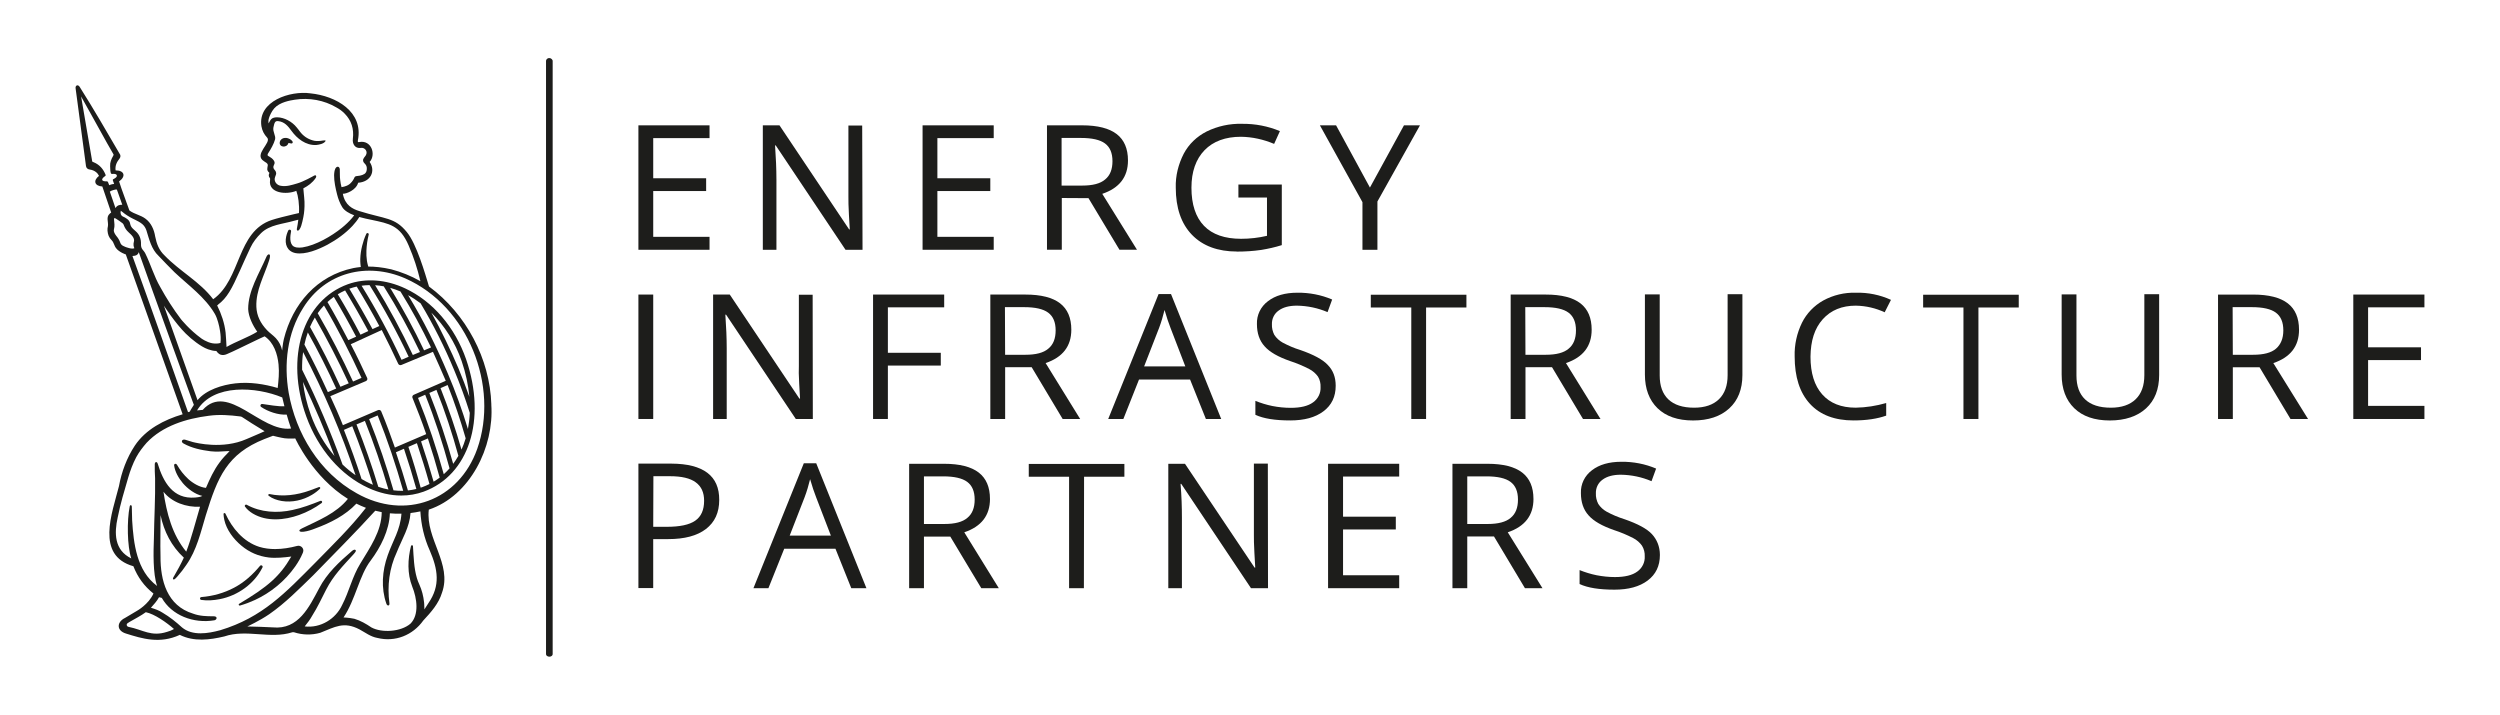 <?xml version="1.0" encoding="UTF-8"?>
<svg xmlns="http://www.w3.org/2000/svg" xmlns:xlink="http://www.w3.org/1999/xlink" id="Ebene_1" viewBox="0 0 156.134 44.639">
  <defs>
    <clipPath id="clippath">
      <rect x="4.72" y="3.625" width="146.694" height="37.389" style="fill:none;"></rect>
    </clipPath>
    <clipPath id="clippath-1">
      <rect x="4.72" y="3.625" width="146.694" height="37.389" style="fill:none;"></rect>
    </clipPath>
  </defs>
  <g style="clip-path:url(#clippath);">
    <path d="M34.356,3.632c-.117-.031-.234.041-.255.155v37.071c0,.083.096.155.213.155.106,0,.202-.073.202-.155V3.788c-.021-.073-.085-.135-.159-.155h0Z" style="fill:#1d1d1b;"></path>
  </g>
  <polygon points="44.313 14.791 40.796 14.791 40.796 11.931 44.101 11.931 44.101 11.133 40.796 11.133 40.796 8.626 44.313 8.626 44.313 7.828 39.871 7.828 39.871 15.599 44.313 15.599 44.313 14.791 44.313 14.791" style="fill:#1d1d1b;"></polygon>
  <path d="M48.49,11.185c0-.642-.032-1.337-.085-2.103h.043l4.357,6.517h1.063l-.021-7.76h-.861v4.455c0,.218,0,.591.032,1.109.032.518.043.829.053.922h-.042l-4.347-6.496h-1.041v7.771h.85v-4.414h0Z" style="fill:#1d1d1b;"></path>
  <polygon points="62.061 14.791 58.543 14.791 58.543 11.931 61.848 11.931 61.848 11.133 58.543 11.133 58.543 8.626 62.061 8.626 62.061 7.828 57.618 7.828 57.618 15.599 62.061 15.599 62.061 14.791 62.061 14.791" style="fill:#1d1d1b;"></polygon>
  <path d="M66.301,8.616h1.211c.691,0,1.19.114,1.498.342.308.228.468.591.468,1.109,0,.508-.149.891-.457,1.14-.298.259-.776.383-1.435.383h-1.286v-2.974h0ZM66.312,12.366l1.668.01,1.934,3.222h1.095l-2.168-3.492c1.073-.363,1.605-1.057,1.605-2.083,0-.736-.234-1.285-.701-1.647-.468-.363-1.19-.549-2.168-.549h-2.189v7.771h.925v-3.233h0Z" style="fill:#1d1d1b;"></path>
  <path d="M77.258,15.713c.499,0,1.01-.031,1.509-.104.436-.072.861-.166,1.286-.3v-3.782h-2.71v.808h1.785v2.393c-.531.124-1.073.186-1.615.186-1.02,0-1.796-.269-2.317-.808-.521-.539-.786-1.337-.786-2.383,0-.995.276-1.782.818-2.342.542-.559,1.307-.839,2.274-.839.712.01,1.413.166,2.072.445l.361-.798c-.744-.311-1.552-.466-2.37-.456-.765-.021-1.52.145-2.2.477-.616.311-1.116.787-1.435,1.388-.34.663-.521,1.388-.499,2.124,0,1.264.34,2.248,1.01,2.942.67.694,1.615,1.046,2.816,1.046h0Z" style="fill:#1d1d1b;"></path>
  <polygon points="85.09 15.599 86.025 15.599 86.025 12.584 88.682 7.828 87.683 7.828 85.557 11.714 83.443 7.828 82.433 7.828 85.09 12.625 85.09 15.599 85.09 15.599" style="fill:#1d1d1b;"></polygon>
  <polygon points="40.796 18.396 39.871 18.396 39.871 26.167 40.796 26.167 40.796 18.396 40.796 18.396" style="fill:#1d1d1b;"></polygon>
  <path d="M45.344,19.65l4.357,6.517h1.063l-.011-7.76h-.861v4.455c-.011.218-.011.591.021,1.109.032.518.042.829.053.922h-.042l-4.347-6.496h-1.041v7.771h.85v-4.414c0-.642-.032-1.336-.085-2.103h.043Z" style="fill:#1d1d1b;"></path>
  <polygon points="58.756 22.033 55.451 22.033 55.451 19.194 58.968 19.194 58.968 18.396 54.526 18.396 54.526 26.167 55.451 26.167 55.451 22.831 58.756 22.831 58.756 22.033 58.756 22.033" style="fill:#1d1d1b;"></polygon>
  <path d="M62.773,22.157l-.011-2.974h1.201c.691,0,1.19.114,1.498.342.308.228.468.591.468,1.109,0,.508-.149.891-.457,1.14-.298.259-.776.383-1.435.383h-1.265ZM66.365,26.167h1.095l-2.157-3.492c1.073-.363,1.605-1.057,1.605-2.083,0-.736-.234-1.285-.701-1.647-.468-.363-1.19-.549-2.168-.549h-2.189v7.771h.925v-3.233h1.658l1.934,3.233h0Z" style="fill:#1d1d1b;"></path>
  <path d="M71.455,22.882l.935-2.404c.138-.363.244-.736.34-1.119.128.446.255.819.372,1.119l.925,2.404h-2.572ZM75.313,26.167h.956l-3.135-7.802h-.776l-3.146,7.802h.946l.978-2.466h3.188l.988,2.466h0Z" style="fill:#1d1d1b;"></path>
  <path d="M82.922,22.789c-.308-.332-.882-.642-1.722-.933-.383-.114-.754-.28-1.105-.466-.202-.114-.383-.28-.51-.477-.106-.207-.159-.435-.149-.663-.011-.332.138-.653.414-.85.276-.207.659-.311,1.148-.311.659.01,1.307.145,1.913.404l.287-.787c-.68-.29-1.424-.435-2.179-.425-.754,0-1.371.176-1.828.528-.457.342-.712.87-.691,1.43,0,.57.159,1.036.478,1.388.319.363.85.663,1.594.922.415.135.808.3,1.19.497.223.114.414.28.553.477.117.197.17.425.159.653.021.373-.159.736-.468.953-.308.228-.776.342-1.392.342-.383,0-.776-.041-1.148-.114-.361-.072-.723-.186-1.063-.321v.87c.51.238,1.233.352,2.179.352.871,0,1.562-.186,2.072-.57.51-.383.765-.912.765-1.596,0-.528-.159-.964-.5-1.305h0Z" style="fill:#1d1d1b;"></path>
  <polygon points="91.583 18.407 85.611 18.407 85.611 19.204 88.14 19.204 88.14 26.167 89.064 26.167 89.064 19.204 91.583 19.204 91.583 18.407 91.583 18.407" style="fill:#1d1d1b;"></polygon>
  <path d="M96.535,22.157h-1.265l-.011-2.974h1.2c.691,0,1.191.114,1.499.342.308.228.467.591.467,1.109,0,.508-.149.891-.456,1.14-.298.259-.777.383-1.435.383h0ZM99.957,26.167l-2.157-3.492c1.073-.363,1.605-1.057,1.605-2.083,0-.736-.234-1.285-.701-1.647-.468-.363-1.191-.549-2.168-.549h-2.189v7.771h.925v-3.233h1.658l1.934,3.233h1.095Z" style="fill:#1d1d1b;"></path>
  <path d="M107.896,18.376v5.056c0,.653-.181,1.15-.542,1.502-.362.352-.882.528-1.552.528-.712,0-1.243-.176-1.605-.518-.361-.342-.542-.839-.542-1.492v-5.066h-.924v5.004c0,.891.266,1.596.786,2.103.52.508,1.265.767,2.221.767.956,0,1.711-.249,2.263-.756.542-.497.819-1.191.819-2.083v-5.046h-.924Z" style="fill:#1d1d1b;"></path>
  <path d="M115.909,19.09c.627.01,1.243.155,1.796.414l.393-.777c-.68-.311-1.435-.466-2.189-.446-.713-.021-1.414.145-2.041.487-.574.321-1.041.808-1.328,1.388-.319.653-.479,1.378-.457,2.103,0,1.285.318,2.269.956,2.963.638.694,1.552,1.036,2.721,1.036.807,0,1.487-.104,2.04-.3v-.787c-.617.176-1.254.28-1.902.29-.915,0-1.605-.28-2.093-.829-.489-.549-.733-1.337-.733-2.352.01-.995.254-1.772.765-2.341.511-.57,1.201-.85,2.073-.85h0Z" style="fill:#1d1d1b;"></path>
  <polygon points="120.107 19.204 122.625 19.204 122.625 26.167 123.549 26.167 123.56 26.167 123.56 19.204 126.078 19.204 126.078 18.407 120.107 18.407 120.107 19.204 120.107 19.204" style="fill:#1d1d1b;"></polygon>
  <path d="M133.922,18.376v5.056c0,.653-.18,1.15-.542,1.502-.362.352-.882.528-1.551.528-.713,0-1.244-.176-1.605-.518-.362-.342-.542-.839-.542-1.492v-5.066h-.924v5.004c0,.891.265,1.596.786,2.103.52.508,1.265.767,2.221.767.957,0,1.722-.259,2.264-.756.542-.497.818-1.191.818-2.083v-5.046h-.924Z" style="fill:#1d1d1b;"></path>
  <path d="M140.712,22.157h-1.265l-.011-2.974h1.201c.69,0,1.19.114,1.498.342.308.228.467.591.467,1.109,0,.508-.159.881-.456,1.14-.298.259-.776.383-1.435.383h0ZM143.582,20.593c0-.736-.234-1.285-.701-1.647-.468-.363-1.191-.549-2.168-.549h-2.189v7.771h.924v-3.233h1.669l1.934,3.233h1.095l-2.168-3.492c1.073-.363,1.605-1.057,1.605-2.083h0Z" style="fill:#1d1d1b;"></path>
  <polygon points="151.414 19.194 151.414 18.396 146.972 18.396 146.972 26.167 151.414 26.167 151.414 25.348 147.896 25.348 147.896 22.489 151.201 22.489 151.201 21.691 147.896 21.691 147.896 19.194 151.414 19.194 151.414 19.194" style="fill:#1d1d1b;"></polygon>
  <path d="M43.421,32.518c-.372.259-.967.383-1.785.383h-.84l.011-3.16h1.031c.733,0,1.265.124,1.615.383s.521.632.521,1.15c0,.57-.181.984-.553,1.243h0ZM41.933,28.954h-2.062v7.771h.924v-3.056h.935c1.02,0,1.807-.207,2.359-.632.553-.425.829-1.026.829-1.813.011-1.502-.988-2.259-2.986-2.269h0Z" style="fill:#1d1d1b;"></path>
  <path d="M49.319,33.45l.935-2.404c.138-.363.244-.736.34-1.119.127.446.255.819.372,1.119l.925,2.404h-2.572ZM50.201,28.933l-3.146,7.802h.935l.988-2.466h3.199l.988,2.466h.946l-3.135-7.802h-.776Z" style="fill:#1d1d1b;"></path>
  <path d="M58.979,32.725h-1.275v-2.974h1.201c.691,0,1.19.114,1.499.342.308.228.468.591.468,1.109,0,.508-.149.891-.457,1.14-.298.259-.776.383-1.435.383h0ZM61.827,31.161c0-.736-.234-1.285-.701-1.647-.468-.363-1.19-.549-2.168-.549h-2.179v7.771h.925v-3.222h1.647l1.934,3.222h1.095l-2.157-3.492c1.073-.363,1.605-1.057,1.605-2.083h0Z" style="fill:#1d1d1b;"></path>
  <polygon points="64.25 29.772 66.768 29.772 66.768 36.735 67.693 36.735 67.704 29.772 70.222 29.772 70.222 28.975 64.25 28.975 64.25 29.772 64.25 29.772" style="fill:#1d1d1b;"></polygon>
  <path d="M78.31,28.954v4.455c0,.228,0,.601.032,1.119.032.518.043.829.053.922h-.042l-4.347-6.486h-1.041v7.771h.85v-4.414c0-.642-.021-1.337-.085-2.103h.042l4.357,6.517h1.063l-.011-7.781h-.871Z" style="fill:#1d1d1b;"></path>
  <polygon points="82.943 36.735 87.385 36.735 87.385 35.927 83.878 35.927 83.878 33.067 87.173 33.067 87.173 32.269 83.878 32.269 83.878 29.762 87.385 29.762 87.385 28.964 82.943 28.964 82.943 36.735 82.943 36.735" style="fill:#1d1d1b;"></polygon>
  <path d="M92.911,32.725h-1.275v-2.974h1.201c.691,0,1.19.114,1.498.342.308.228.468.591.468,1.109,0,.508-.149.891-.457,1.14-.298.259-.786.383-1.435.383h0ZM95.77,31.161c0-.736-.235-1.285-.702-1.647-.468-.363-1.19-.549-2.168-.549h-2.189v7.771h.925v-3.233h1.669l1.934,3.233h1.095l-2.168-3.492c1.073-.363,1.605-1.057,1.605-2.083h0Z" style="fill:#1d1d1b;"></path>
  <path d="M101.445,32.425c-.383-.124-.766-.28-1.117-.476-.202-.114-.382-.28-.51-.477-.106-.207-.16-.435-.149-.663-.011-.332.138-.653.414-.85.277-.207.659-.311,1.148-.311.658.01,1.307.145,1.913.404l.287-.787c-.68-.29-1.424-.435-2.179-.425-.754,0-1.371.176-1.827.528-.457.342-.713.87-.691,1.43,0,.57.16,1.036.478,1.388.319.363.851.663,1.595.922.414.135.807.3,1.19.497.224.114.415.28.553.477.127.207.18.435.17.663.022.373-.159.736-.467.953-.308.228-.776.342-1.393.342-.382,0-.776-.042-1.147-.114-.362-.073-.722-.186-1.062-.321v.87c.51.238,1.232.352,2.178.352.871,0,1.562-.186,2.073-.57.51-.383.765-.912.765-1.596,0-.528-.191-.974-.5-1.305-.308-.332-.882-.642-1.721-.933h0Z" style="fill:#1d1d1b;"></path>
  <path d="M29.314,24.783c-.213-.599-.436-1.188-.681-1.776-.504-1.178-1.065-2.347-1.693-3.48.822.812,1.486,1.856,1.89,3.019.262.765.421,1.517.484,2.237h0ZM29.223,26.792c-.357-1.175-.77-2.324-1.25-3.454-.709-1.683-1.525-3.334-2.487-4.904.27.147.531.319.783.51.8,1.338,1.496,2.727,2.098,4.177.365.87.692,1.766.972,2.664-.014.348-.054.684-.115,1.007h0ZM28.822,28.08c-.369-1.299-.813-2.583-1.31-3.84.141-.061.289-.125.444-.194.432,1.086.804,2.206,1.127,3.328-.072.245-.159.481-.261.706h0ZM28.303,28.97c-.421-1.507-.914-2.983-1.489-4.429.1-.043.201-.086.302-.13.047-.02.094-.041.141-.061.538,1.345.99,2.723,1.371,4.118-.099.176-.208.343-.326.502h0ZM27.715,29.617c-.451-1.628-.984-3.216-1.608-4.766.157-.07.305-.135.447-.197.601,1.502,1.098,3.034,1.522,4.598-.113.129-.234.251-.361.365h0ZM27.08,30.085c-.238-.845-.501-1.685-.783-2.519.145-.063.287-.125.426-.185.267.807.512,1.623.737,2.447-.121.092-.248.178-.381.257h0ZM26.349,30.432c-.025.009-.051.017-.077.025-.229-.858-.485-1.707-.766-2.55.074-.032.148-.064.223-.096.103-.045.206-.089.308-.133.283.842.546,1.691.785,2.55-.151.077-.309.145-.473.205h0ZM25.477,30.63c-.232-.801-.482-1.597-.751-2.385.163-.071.331-.144.503-.218.279.83.538,1.667.773,2.51-.172.043-.347.074-.525.093h0ZM24.575,30.624c-.436-1.515-.94-2.994-1.521-4.45.176-.075.353-.15.533-.229.615,1.539,1.143,3.111,1.594,4.707-.2.006-.402-.003-.605-.028h0ZM23.626,30.403c-.399-1.316-.855-2.615-1.362-3.895.132-.056.262-.111.391-.165.044-.019.089-.038.134-.057.561,1.406,1.046,2.829,1.471,4.287-.21-.041-.422-.098-.634-.17h0ZM23.129,30.205c-.187-.086-.37-.183-.549-.29-.335-1.036-.704-2.058-1.103-3.066.177-.079.351-.155.523-.229.475,1.201.907,2.419,1.291,3.655-.054-.023-.108-.046-.162-.07h0ZM21.392,29.01c-.73-2.009-1.563-3.99-2.524-5.919-.007-.379.014-.747.062-1.101,1.299,2.479,2.401,5.044,3.276,7.687-.285-.197-.556-.42-.814-.667h0ZM19.412,25.911c-.254-.699-.415-1.392-.493-2.063.727,1.515,1.382,3.061,1.972,4.631-.62-.725-1.127-1.597-1.48-2.569h0ZM19.224,20.76c.641,1.147,1.229,2.317,1.773,3.506-.172.072-.346.147-.521.224-.456-1.004-.944-1.994-1.465-2.97.056-.263.127-.516.214-.759h0ZM19.663,19.833c.748,1.31,1.472,2.706,2.117,4.106-.101.042-.203.085-.303.126-.071.029-.144.06-.216.09-.58-1.269-1.211-2.517-1.9-3.738.089-.204.189-.399.301-.584h0ZM20.235,19.078c.85,1.438,1.637,2.98,2.343,4.522-.178.079-.355.154-.53.228-.668-1.454-1.419-2.906-2.207-4.268.12-.171.253-.331.394-.481h0ZM20.849,18.541c.488.816.951,1.646,1.392,2.486-.165.075-.328.147-.488.216-.415-.811-.85-1.608-1.301-2.38.126-.115.258-.223.398-.322h0ZM21.553,18.139c.507.836.989,1.682,1.448,2.537-.062.029-.124.058-.186.086-.1.046-.2.093-.301.14-.447-.857-.917-1.7-1.418-2.524.146-.088.298-.168.457-.239h0ZM21.83,18.026c.146-.052.296-.095.448-.129.496.809.967,1.631,1.412,2.465-.14.062-.283.126-.426.192-.459-.851-.942-1.692-1.446-2.524.004-.001.008-.003.012-.005h0ZM23.079,17.805c.906,1.447,1.721,2.943,2.443,4.475-.143.06-.29.124-.445.192-.739-1.587-1.568-3.13-2.495-4.628.164-.023.33-.036.498-.038h0ZM23.966,17.883c.835,1.328,1.594,2.697,2.263,4.103-.024.01-.048.02-.071.029-.126.052-.251.103-.376.155-.702-1.489-1.487-2.944-2.355-4.357.179.012.359.035.539.069h0ZM27.039,21.973c.265.596.548,1.205.8,1.81l-2.002.874c-.014.006-.026.015-.036.025-.007.006-.013.012-.018.019-.032.04-.043.093-.023.143.313.772.58,1.459.858,2.27l-1.956.838c-.283-.805-.532-1.497-.853-2.26-.015-.037-.046-.066-.084-.081-.018-.007-.037-.01-.056-.01-.021,0-.042.004-.062.013l-2.192.94c-.254-.643-.526-1.247-.787-1.81l2.228-.945c.02-.009.037-.022.05-.037 0-0.0 0-0.0.001-.001.037-.042.048-.102.024-.156-.339-.736-.632-1.353-1.025-2.106l1.936-.887c.369.724.672,1.343,1.028,2.107.017.036.047.063.085.077.014.005.029.006.044.007h0c.01.001.019 0.0.028-.001.015-.001.03-.004.044-.01l1.97-.819h0ZM25.009,18.203c.703,1.131,1.337,2.304,1.91,3.496-.151.064-.295.124-.434.182-.632-1.331-1.339-2.633-2.118-3.904.215.06.429.136.642.227h0ZM25.303,18.01c-1.203-.562-2.473-.654-3.577-.259-2.82,1.02-3.936,4.57-2.598,8.258.744,2.049,2.155,3.676,3.872,4.463.692.317,1.388.476,2.063.476.477,0,.944-.08,1.39-.24,2.83-1.028,3.95-4.5,2.662-8.255-0-0-0-0-0-.001-.7-2.019-2.09-3.638-3.813-4.442h0Z" style="fill:#1d1d1b;"></path>
  <path d="M18.229,8.784c-.166-.168-.368-.172-.368-.172-.051-.002-.164-.005-.264.07-.026.019-.1.078-.122.183-.074.346.445.4.542.062.074.012.112.024.154.031.034.006.062.003.081-.011.025-.018.03-.051.03-.06,0-.037-.021-.072-.052-.103h0Z" style="fill:#1d1d1b;"></path>
  <path d="M17.586,31.288c.651.109,1.333-.048,1.893-.382.184-.108.355-.238.506-.386.047-.045-.003-.122-.065-.101-.194.07-.382.148-.577.214-.799.289-1.669.401-2.508.223-.065-.018-.11.062-.059.105.233.18.52.275.809.327h0Z" style="fill:#1d1d1b;"></path>
  <path d="M15.798,32.078c.867.515,1.97.411,2.887.083.501-.18.979-.435,1.402-.744.029-.021.041-.059.027-.093-.017-.041-.064-.06-.106-.043-.575.229-1.14.442-1.74.569-.953.213-1.991.152-2.851-.32-.076-.05-.166.031-.117.108.128.182.307.325.498.441h0Z" style="fill:#1d1d1b;"></path>
  <path d="M16.394,35.436c.047-.098-.087-.178-.156-.096-.456.548-.978,1.027-1.614,1.362-.627.333-1.33.53-2.042.586-.112.004-.124.158-.014.179.383.056.773.026,1.152-.047,1.137-.22,2.168-.964,2.674-1.984h0Z" style="fill:#1d1d1b;"></path>
  <g style="clip-path:url(#clippath-1);">
    <path d="M18.925,34.49c.091-.224-.129-.462-.368-.395-.451.12-.911.194-1.368.196-.338.001-.678-.04-1-.139-.99-.316-1.696-1.168-2.109-2.071-.009-.024-.033-.04-.06-.039-.034.001-.061.029-.06.062.004.127.024.247.05.37.139.617.568,1.187,1.064,1.602.504.421,1.063.662,1.717.742.427.051.976-.003,1.401-.06-.719,1.241-1.468,1.887-3.254,2.951-.063.037-.021.128.048.11.316-.088.624-.206.922-.342,1.009-.464,1.891-1.192,2.524-2.092.186-.266.352-.547.475-.846.004-.012.015-.035.018-.048h0Z" style="fill:#1d1d1b;"></path>
    <path d="M22.27,30.803c-2.332-1.299-3.79-3.733-4.24-6.268-.307-1.801-.1-3.727.903-5.305,1.371-2.221,3.994-2.885,6.376-1.844,3.941,1.739,5.874,6.743,4.495,10.651-1.145,3.226-4.49,4.489-7.535,2.766h0ZM26.839,34.377c.503,1.171.683,2.187-.085,3.295l-.248.387c.001-.117-.004-.234-.013-.35-.002-.032-.005-.063-.009-.095-.04-.382-.135-.757-.294-1.108-.059-.129-.112-.261-.152-.397-.19-.643-.202-1.325-.247-1.999-.002-.07-.103-.079-.122-.015-.209.827-.24,1.726.074,2.534.303.736.445,1.777-.113,2.326-.603.513-1.793.581-2.435.23-.325-.22-.682-.429-1.066-.54-.362-.075-.675-.083-.675-.083.757-1.131.985-2.627,1.695-3.551.623-.833,1.165-1.896,1.2-2.953.234.022.475.031.723.024-.071,1.017-.544,1.696-.857,2.596-.348.969-.427,2.046-.085,3.025.052.159.215.149.191-.031-.145-1.081-.01-2.183.457-3.181.162-.411.366-.805.536-1.213.168-.397.296-.807.324-1.237.004-.001.008-.001.011-.002.198-.024.399-.057.605-.101.047.838.235,1.663.584,2.439h0ZM19.029,39.122c.178-.22.342-.434.478-.684.307-.479.604-1.111.866-1.622.447-.87,1.018-1.442,1.71-2.203.14-.155.167-.217.124-.261-.045-.047-.134-.02-.226.059-.801.688-1.563,1.394-2.049,2.328-.625,1.167-1.292,2.601-2.892,2.443-.379-.018-1.082-.051-1.594-.057,0,0,.752-.344,1.367-.764,1.006-.697,1.872-1.582,2.747-2.431,1.301-1.338,2.621-2.656,3.877-4.034.132.034.266.064.403.09-.011,1.198-.735,2.209-1.336,3.209-.505.82-.699,1.745-1.137,2.59-.401.871-1.353,1.457-2.338,1.337h0ZM13.747,39.361c-.756.205-1.73.366-2.38-.176-.372-.342-.765-.653-1.201-.912-.216-.146-.488-.241-.74-.317.181-.207.378-.416.506-.657.058.012.117.028.172.041.621,1.092,1.978,1.617,3.282,1.4.155-.026.237-.253-.05-.252-.43.002-.866-.01-1.274-.163-1.636-.493-2.048-2.087-2.037-3.571-.024-.823.007-1.755.002-2.584.21,1.012.677,1.942,1.455,2.657-.165.359-.417.832-.613,1.158-.023.038-.124.181-.024.205.063.015.191-.14.244-.199.199-.225.383-.463.549-.712.651-.929.896-2.035,1.216-3.097.736-2.38,1.324-3.832,3.666-4.764l.016-.006c.061-.024.124-.048.188-.072l.326-.125s.473.123.726.157c.251.032.658.013.666.012,0,0,1.08,2.403,3.285,3.773-.724.903-1.83,1.336-2.851,1.834-.069.039-.235.112-.159.188.041.042.173.039.248.029.255-.031.5-.114.733-.207.943-.347,1.867-.813,2.559-1.547.192.096.391.184.597.261-.016.019-.029.034-.042.053-.938,1.202-2.045,2.273-3.114,3.367-1.86,1.872-3.298,3.426-5.951,4.227h0ZM10.43,39.463c-.998.317-1.493-.131-2.401-.313-.111-.022-.157-.149-.071-.221.038-.032.08-.058.122-.082 0-0.0 0-0.0.001-0.0.35-.202.717-.388,1.026-.613.546.113,1.304.648,1.758,1.048-.135.085-.296.143-.435.181h0ZM12.493,31.648c-.287.953-.51,1.882-.861,2.804-.883-1.055-1.223-2.418-1.424-3.743.518.665,1.427.981,2.285.939h0ZM8.253,32.491c-.011-.28-.019-.559-.021-.839-.001-.126-.108-.14-.131-.025-.181.891-.157,2.489.097,3.248-1.072-.525-1.063-1.584-.848-2.559.17-.85.414-1.668.659-2.497.128-.435.287-.86.499-1.264.181-.332.404-.622.648-.901.995-1.057,2.474-1.51,3.89-1.689.644-.089,1.308-.04,1.955.042.043,0,.096.021.138.052.196.127.394.254.592.383h0l.794.489c-.028.013-.548.249-.942.411h0c-.063.029-.126.055-.188.08h0c-1.487.657-3.149.236-3.355.184l-.477-.145c-.181-.051-.3.125-.101.237.518.29,1.108.411,1.695.486.34.041.747.01,1.077-.011h.106c-.234.238-.446.456-.627.705-.378.511-.597,1.008-.851,1.591-.395-.035-.825-.298-1.104-.552-.298-.28-.499-.54-.702-.884-.066-.112-.196-.072-.181.04.052.385.269.773.542,1.099.299.353.765.699,1.217.799-.096.064-.298.085-.3.085-.05.008-.1.013-.151.017-1.38.114-1.986-.971-2.337-2.125-.05-.141-.177-.108-.181.041-.008.294.005.589.021.882.02,1.227-.058,2.494-.074,3.73-.032.872-.069,2.223.199,2.995-1.282-.955-1.468-2.648-1.559-4.104h0ZM8.271,15.988c.203-.005.354-.069.394-.244l.899,2.519c.827,2.287,1.647,4.574,2.482,6.859l.062.161c-.139.199-.26.43-.26.43l-.105.027c-1.148-3.233-2.292-6.51-3.472-9.752h0ZM7.816,15.414c-0,0-0-0-0-0-.002-.001-.003-.001-.003-.001l0-0c-.035-.014-.069-.03-.103-.047-.096-.041-.17-.114-.202-.218-.053-.155-.138-.29-.244-.414-.085-.114-.182-.251-.149-.404.062-.235.025-.384.003-.656,0-.083.083-.044.125-.018.149.093.276.186.414.29.032.021.064.073.074.114.064.176.159.321.298.446.171.159.411.358.329.611-.007.026-.013.052-.017.078-.02.202.053.302.053.302-.137.094-.541-.067-.579-.082h0ZM6.86,11.967c.066-.045.135-.074.209-.094.002-0.0.003-.001.004-.002.231-.068.23-.022.23-.022l.024.066c0.0 0.0 0.0.001 0.0.001.001.004.003.007.004.011l.012.032c.1.276.192.551.293.827-.111.003-.144.006-.244.041-.09.044-.133.09-.181.166-.117-.331-.234-.684-.351-1.026h0ZM6.74,11.366c-.013-.029-.043-.046-.074-.043-.145.011-.257-.018-.279-.077-.032-.085.074-.177.188-.256.022-.015.031-.042.022-.066-.138-.354-.371-.637-.746-.791-.101-.037-.088-.029-.106-.135l-.68-3.973.532.953-0-.001c.486.855.965,1.766,1.466,2.618.039.064.041.064.004.141-.114.193-.204.411-.189.634l-.001 0c-.001.221.021.391.052.456.013.026.041.04.07.037.162-.018.265.006.293.075.031.078-.025.149-.178.234-.001 0-.034.016-.034.016-.055.031-.032.078-.032.078l.079.223c-.036.001-.079.005-.127.015-.057.012-.139.048-.178.064-.026-.067-.055-.137-.081-.204h0ZM8.335,13.675c.022.011.044.022.066.033.17.083.34.166.489.29.128.114.202.238.255.394.176.56.307,1.164.755,1.585.329.342.659.694.999,1.026.877.827,1.905,1.55,2.519,2.601.092.158.153.343.204.517.054.182.092.369.121.557.038.245.057.494.026.74-.033.01-.08.021-.137.03,0,0-.176.026-.371-.009-.358-.065-.682-.3-.682-.3-.754-.546-1.275-1.202-1.275-1.202-.489-.642-.914-1.316-1.296-2.01-.389-.667-.594-1.417-.935-2.103-.103-.209-.278-.259-.267-.57.011-.311-.083-.601-.338-.818-.053-.041-.096-.093-.149-.135-.106-.093-.17-.207-.191-.332-.021-.145-.106-.238-.213-.311-.074-.052-.153-.103-.238-.134-.128-.062-.177-.208-.134-.363 0-.002.093.068.1.074.209.179.448.319.695.443h0ZM10.237,19.092s.707,1.093,1.363,1.741c.205.202.424.391.657.56.229.166.475.33.745.425.158.056.338.102.508.102,0,0,.107.174.272.233.12.034.247.024.378-.033.245-.104.489-.218.723-.332.433-.211.873-.422,1.314-.633,0,0,.329-.15.331-.15.571.388.803,1.102.868,1.755.053.536-.002.983-.052,1.472-.85-.251-1.753-.388-2.641-.289-.813.09-1.836.401-2.367,1.05l-2.099-5.901h0ZM17.628,24.823s.051.225.135.549c-.408.024-.962-.087-1.372-.141-.108-.02-.172.115-.085.182.425.292,1.075.514,1.599.481.081.285.174.59.273.868-1.888.255-3.932-2.91-5.517-1.164l-.355.034c1.015-1.689,3.713-1.479,5.322-.81h0ZM13.609,19.033c.57-.429.857-.969,1.382-2.145.213-.477.425-.953.648-1.419.159-.342.393-.642.669-.912.545-.53,1.352-.562,2.051-.767.013-.004.027-.007.041-.011.065-.018.164-.04.231-.058-.013.153-.061.409-.091.567-.008.04-.005.08.03.108.043.021.083-.003.122-.049.106-.145.152-.338.191-.502.1-.419.124-.635.135-.966.017-.382-.05-.733-.074-1.114.308-.163.566-.348.768-.644.038-.056.048-.119.021-.154-.025-.032-.081-.02-.117.002-.04.024-.677.386-1.066.49-.33.097-.663.208-1.01.145-.223-.031-.408-.221-.384-.453.011-.072.034-.123.049-.163.031-.085.053-.126.038-.202-.012-.062-.032-.114-.074-.155-.106-.104-.128-.207-.053-.342.053-.093.043-.176-.011-.259-.077-.12-.197-.197-.266-.238-.074-.045-.111-.055-.125-.094-.02-.054.042-.141.059-.167.147-.226.324-.535.404-.818.066-.234-.159-.476-.1-.762.066-.317.11-.406.297-.386.392.041.61.305.825.601.352.489.894.919,1.541.891.182-.02.476-.07.585-.238.015-.023.013-.05-.03-.052-.094-.004-.153.017-.268.03-.169.019-.34.021-.499-.031-.329-.093-.595-.28-.797-.549-.064-.083-.128-.176-.202-.259-.287-.363-.775-.624-1.211-.632-.2-.004-.351.041-.446.207-.032.052-.064.104-.096.176-.004-.018-.008-.047-.011-.083-.008-.125.022-.22.039-.272.031-.097.146-.389.326-.59.347-.388.989-.491,1.283-.537.897-.14,1.831.029,2.604.487.191.104.361.228.51.383.418.427.588.946.51,1.575-.04.322.138.584.436.57.07-.003.136-.025.231.015.016.007.138.06.178.19.037.118-.019.222-.031.245-.024.044-.066.089-.116.157-.054.073-.057.117-.061.142-.004.028 0.0.053.006.074.032.12.121.145.182.259.053.099.048.196.046.236-.003.048-.009.159-.088.251-.027.032-.073.073-.195.118-.076.028-.206.06-.362.07-.058.004-.108.039-.13.092-.043.102-.116.233-.242.352,0,0-.029.033-.089.075-.191.138-.474.17-.474.17-.043-.168-.063-.288-.08-.431-.036-.23-.013-.459-.027-.69-.006-.115-.098-.198-.208-.126-.131.113-.139.341-.148.501-.003.396.091.822.188,1.205.067.266.171.55.323.793.14.224.424.386.743.506-.038.051-.077.102-.118.152-.195.233-.419.443-.656.635-.644.518-1.624,1.089-2.453,1.218-.131.018-.252.022-.371.003-.068-.012-.135-.034-.194-.071-.265-.187-.202-.648-.15-.928.01-.04-.009-.084-.049-.103-.046-.022-.101-.004-.124.041-.017.033-.029.062-.042.093-.039.093-.068.188-.089.287-.104.469.052.923.576,1.033.632.119,1.454-.235,2.001-.523.577-.314,1.119-.701,1.566-1.178.159-.17.303-.353.424-.552.274.079.548.134.761.177,1.112.239,1.779.337,2.321,1.604.323.756.544,1.429.734,2.23-.572-.331-1.203-.58-1.819-.743-.579-.133-1.055-.174-1.437-.172-.001-.004-.004-.013-.004-.013l-.032-.115c-.011-.032-.021-.084-.027-.118-.006-.036-.018-.084-.022-.12-.031-.204-.04-.42-.032-.626.015-.342.06-.671.143-1.003.026-.091-.105-.138-.147-.054-.117.248-.197.49-.263.755-.067.269-.108.54-.116.82-.001.082-.001.203.008.284.003.041.007.103.015.143.001.007.006.038.011.072-.195.02-.35.048-.466.069-2.29.478-3.798,2.249-4.343,4.441-.066.283-.104.705-.104.708-.059-.287-.191-.554-.393-.771-.169-.182-.386-.323-.556-.504-.409-.436-.639-.896-.662-1.457-.04-1.037.49-1.931.797-2.897.07-.22.082-.368-.011-.379-.054-.006-.12.067-.155.147-.474,1.095-1.14,2.117-1.143,3.269.019.488.301,1.045.568,1.418-.553.342-1.345.619-1.919.951-.011-.3-.037-.61-.058-.9-.066-.583-.263-1.167-.528-1.694.011-.008.028-.021.049-.036h0ZM30.687,25.26c-.091-2.85-1.566-5.65-3.894-7.368-.243-.8-.771-2.649-1.384-3.397-.765-.935-1.332-.797-2.976-1.315-.406-.128-.885-.351-1.022-1.078.214.009.829-.225.957-.689.78-.053,1.11-.72.719-1.3.412-.456.113-1.38-.638-1.243-.086.012-.12.024-.096-.114.354-1.774-1.355-2.762-2.961-2.926-1.264-.18-3.3.479-3.066,2.051.053.29.161.502.363.72.282.315-.867,1.049-.212,1.461.097.085.243.108.248.256-.022.201-.1.304.103.48-.064.114-.055.231.021.315.032.035.024.097.015.148-.106.822,1.035.913,1.642.658.116.309.2.868.165,1.387,0,0-.12.026-.335.076-.366.084-1.126.274-1.358.356-2.21.725-1.9,3.697-3.663,4.951-.83-1.098-2.091-1.747-3.034-2.732-.349-.328-.501-.734-.589-1.187-.068-.43-.253-.859-.622-1.123-.292-.214-.664-.272-.958-.481-.004-.003-.031-.018-.031-.023-.209-.606-.45-1.201-.643-1.812.444-.318.333-.691-.219-.69-.037-.304.072-.518.255-.749.048-.073.063-.146.032-.229-.83-1.425-1.655-2.854-2.539-4.253-.121-.166-.283-.058-.242.129l.646,4.833c.019.126.106.198.234.216.324.044.509.236.579.397-.382.289-.278.635.207.661.018.056.55,1.62.553,1.629-.026.018-.069.046-.091.072-.245.214-.072.511-.112.776-.021.072-.035.203-.027.282.021.238.081.424.261.6.142.139.157.362.287.508.182.24.611.39.594.375l3.551,9.986c-1.159.342-2.31.943-2.986,1.958-.5.756-.831,1.646-.99,2.527-.427,1.692-1.476,4.326.9,5.005.265.681.679,1.251,1.254,1.705-.308.683-1.027,1.078-1.027,1.078-.25.148-.502.294-.753.448-.513.249-.548.788.066.974,1.019.319,2.11.658,3.359.082.881.439,1.871.315,2.781.097,1.385-.473,2.866.185,4.24-.259.043-.01.074-.01.117-0.0.526.172,1.103.185,1.635.031.911-.361,1.466-.727,2.451-.21.362.195.689.456,1.111.531,1.118.277,2.218-.171,2.871-1.087.477-.512.963-1.053,1.167-1.731.654-1.81-1.034-3.369-.823-5.193,2.579-.864,4.091-3.912,3.904-6.566h0Z" style="fill:#1d1d1b;"></path>
  </g>
</svg>
